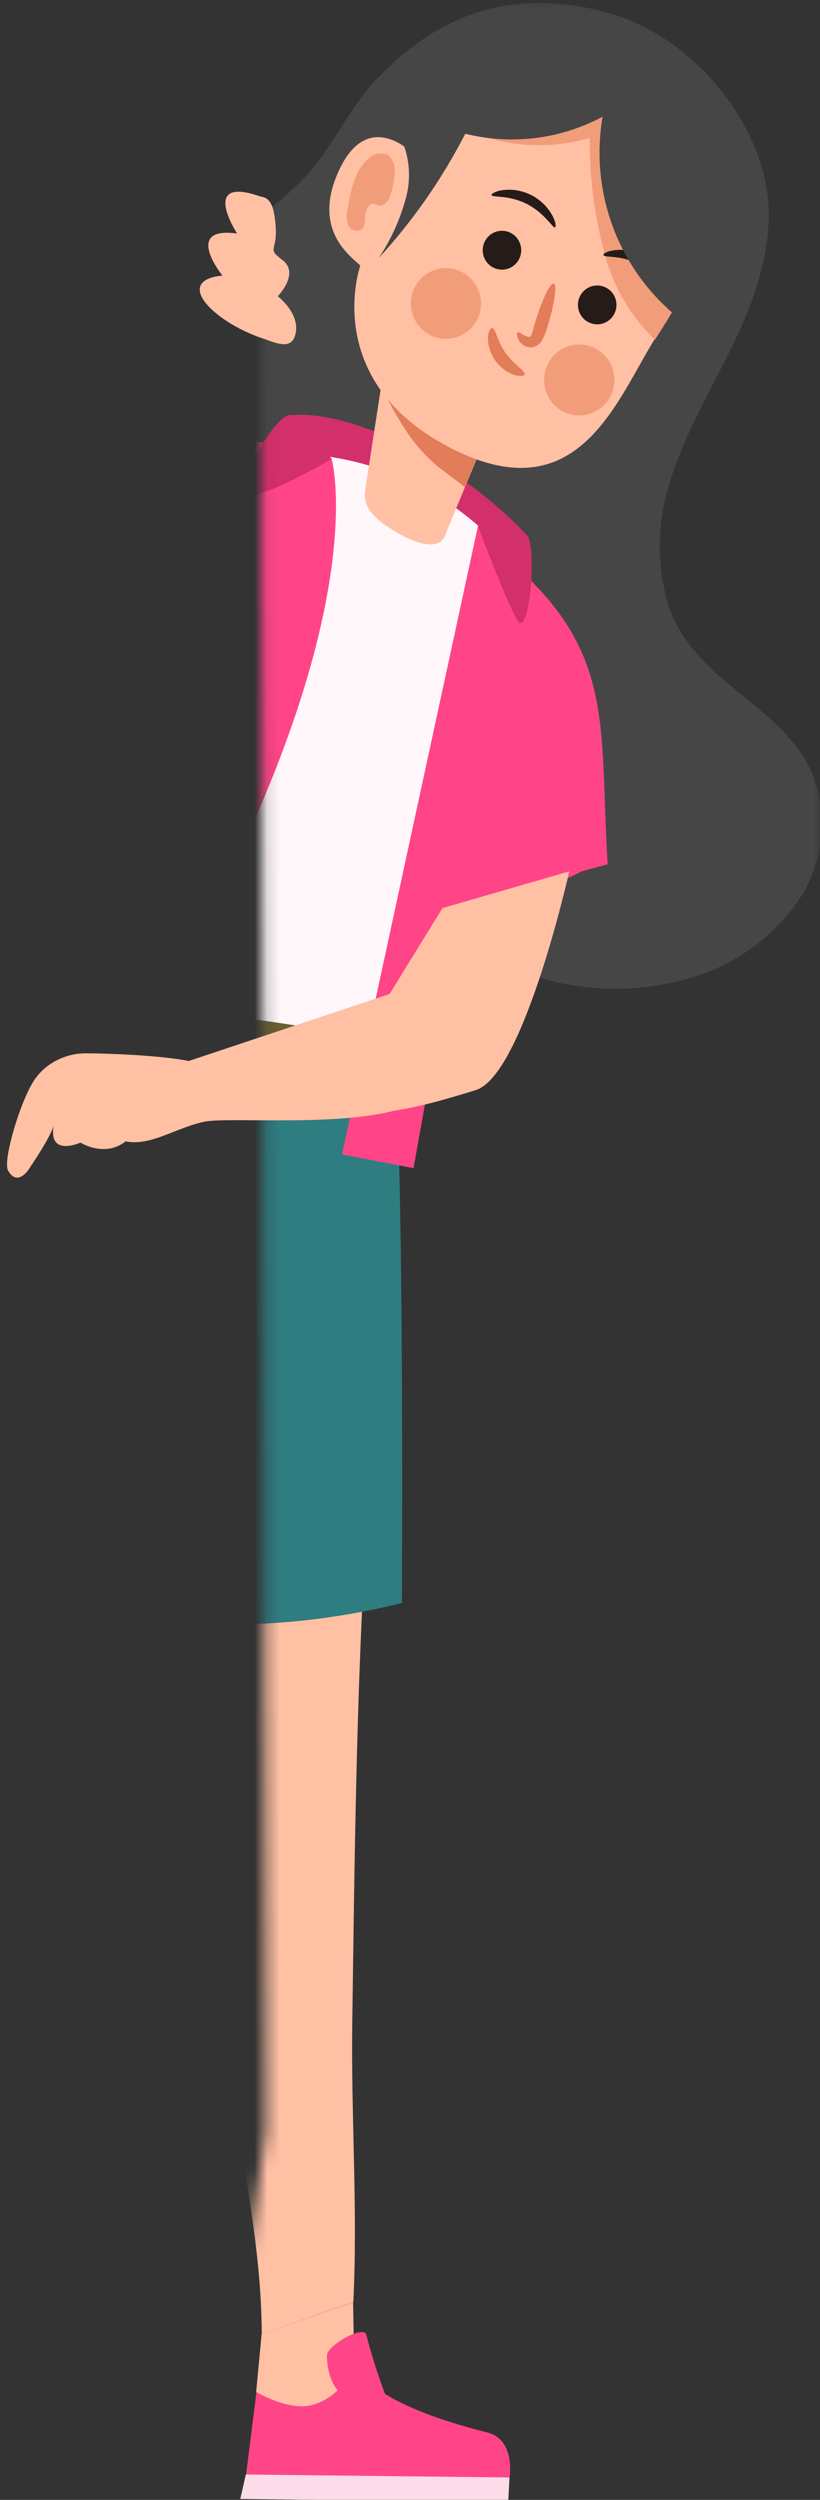 <svg xmlns="http://www.w3.org/2000/svg" width="66" height="201" viewBox="0 0 66 201" fill="none"><rect x="0" y="0" width="66" height="201" fill="#333333" stroke="none"/><g clip-path="url(#clip0_2616_4368)"><mask id="mask0_2616_4368" style="mask-type:alpha" maskUnits="userSpaceOnUse" x="17" y="0" width="49" height="204"><path d="M20.973 0.097H66V203.097L17 202.102L21.415 171.254L20.973 0.097Z" fill="#D9D9D9"></path></mask><g mask="url(#mask0_2616_4368)"><path d="M14.705 28.97C15.077 25.683 16.35 22.565 18.381 19.967C20.274 17.712 22.861 16.149 24.812 13.944C26.897 11.596 28.162 8.606 30.33 6.343C34.777 1.672 40.638 -1.259 48.911 1.022C54.773 2.626 59.981 8.108 61.471 14.029C62.585 18.362 61.22 22.957 59.328 27.011C57.435 31.065 55.007 34.891 53.784 39.199C52.899 42.206 52.878 45.404 53.726 48.422C54.563 51.328 56.74 53.439 59.001 55.297C61.262 57.156 63.916 59.124 65.239 61.877C65.962 63.556 66.257 65.391 66.097 67.214C65.938 69.037 65.329 70.791 64.327 72.317C62.256 75.328 59.228 77.536 55.744 78.575C51.917 79.735 47.846 79.804 43.983 78.774C40.12 77.744 36.614 75.655 33.856 72.739C31.177 69.747 29.338 66.088 28.53 62.14C27.722 58.192 27.974 54.098 29.259 50.28C29.953 48.295 30.933 46.209 30.372 44.182C30.065 43.298 29.542 42.506 28.851 41.88C28.161 41.254 27.324 40.814 26.42 40.601C24.616 40.209 22.752 40.198 20.944 40.567C19.713 40.828 18.448 40.879 17.201 40.719C16.367 40.571 15.607 40.146 15.04 39.511C14.329 38.667 14.505 37.619 14.471 36.581C14.326 34.042 14.405 31.495 14.705 28.97Z" fill="#464646"></path><path d="M42.463 43.101C37.498 37.67 28.639 32.822 23.204 33.396L26.696 36.893C30.84 38.161 34.799 39.979 38.469 42.299L40.939 43.574L42.463 43.101Z" fill="#D32F6A"></path><path d="M40.772 44.562C38.521 41.974 35.739 39.909 32.619 38.512C29.499 37.115 26.115 36.419 22.702 36.471C18.083 36.682 13.542 37.747 9.304 39.613C9.304 39.613 17.979 55.061 26.889 58.819C35.798 62.578 40.78 48.54 40.78 48.54C40.78 48.54 43.745 47.831 40.772 44.562Z" fill="#FFF7FA"></path><path d="M41.157 52.949C41.157 52.949 46.885 63.769 36.761 66.235L32.575 77.705L13.073 71.176C13.073 71.176 12.654 50.508 13.19 46.175L41.157 52.949Z" fill="#FFF7FA"></path><path d="M36.853 65.45L32.792 92.216C32.792 92.216 14.505 92.858 4.883 76.168L14.496 67.654L36.853 65.45Z" fill="#FFF7FA"></path><path d="M35.932 42.763C35.489 44.655 32.968 43.456 31.745 42.696C29.878 41.581 29.284 40.677 29.376 39.52L32.089 21.875L39.792 33.616L39.533 34.089L35.932 42.763Z" fill="#FFC0A4"></path><path d="M35.271 37.535C34.218 36.659 33.308 35.622 32.575 34.46C31.851 33.347 31.21 32.181 30.657 30.972L32.055 21.875L39.759 33.616L39.499 34.089L37.406 39.157C36.703 38.624 36.016 38.101 35.271 37.535Z" fill="#E37C58"></path><path d="M14.245 124.346C14.245 124.346 17.167 128.569 16.347 136.255C14.672 151.872 17.963 162.988 18.557 167.211C19.562 174.373 21.027 180.615 21.069 187.642L28.438 185.108C28.806 177.642 28.245 170.082 28.354 162.608C28.538 149.617 28.672 136.483 29.459 123.501C29.568 121.415 14.245 124.346 14.245 124.346Z" fill="#FFC0A4"></path><path d="M21.061 187.642L20.617 192.321L21.714 195.387L27.173 193.724L28.513 190.261L28.421 185.125L21.061 187.642Z" fill="#FFC0A4"></path><path d="M39.231 195.582C28.857 192.98 28.547 189.973 28.547 189.973C28.307 190.771 27.876 191.496 27.292 192.086C26.707 192.675 25.988 193.11 25.197 193.352C23.322 193.926 20.642 192.338 20.642 192.338L19.805 198.977L41.015 199.214C41.015 199.214 41.517 196.156 39.231 195.582Z" fill="#FF4588"></path><path d="M30.992 192.49C30.403 190.934 29.9 189.347 29.485 187.735C29.309 186.89 26.336 188.58 26.319 189.365C26.303 190.151 26.579 194.433 30.992 192.49Z" fill="#FF4588"></path><path d="M31.67 83.947C32.566 92.681 32.348 128.882 32.348 128.882C32.348 128.882 22.526 131.542 14.22 130.225L13.709 107.141L10.594 130.942C10.594 130.942 -1.405 132.133 -7.509 128.654L-4.462 106.904C-4.462 106.904 -5.893 92.698 -1.631 84.944C2.631 77.19 31.67 83.947 31.67 83.947Z" fill="#2E7D81"></path><path d="M31.829 86.076C25.629 89.234 18.753 90.803 11.808 90.645C6.803 90.501 1.868 89.419 -2.745 87.452C-2.443 86.596 -2.073 85.766 -1.64 84.969C2.614 77.207 31.662 83.947 31.662 83.947C31.729 84.538 31.829 85.256 31.829 86.076Z" fill="#6A6034"></path><path d="M33.026 12.179C33.026 12.179 29.602 8.801 27.324 13.615C25.047 18.429 28.162 20.549 28.999 21.352C28.999 21.352 25.783 30.448 36.016 35.888C46.248 41.327 49.413 32.687 52.495 27.594C55.576 22.5 61.614 14.08 55.635 9.375C49.656 4.67 40.286 -0.71 33.026 12.179Z" fill="#FFC0A4"></path><path d="M56.69 20.296C56.186 18.002 55.465 15.762 54.538 13.607C53.533 11.191 52.261 8.657 49.941 7.492C48.429 6.855 46.796 6.566 45.16 6.647C42.166 6.467 39.164 6.821 36.292 7.694C36.117 7.88 35.932 8.066 35.756 8.277L36.661 10.042C40 11.768 43.867 12.142 47.471 11.09C47.437 14.522 47.92 17.939 48.903 21.225C49.661 23.541 50.969 25.634 52.713 27.323C54.179 25.065 55.507 22.718 56.69 20.296Z" fill="#F29D79"></path><path d="M38.344 25.811C38.067 26.3 37.653 26.695 37.154 26.947C36.655 27.198 36.093 27.295 35.539 27.224C34.986 27.154 34.465 26.919 34.044 26.55C33.623 26.181 33.319 25.695 33.172 25.152C33.024 24.609 33.04 24.035 33.216 23.501C33.392 22.967 33.721 22.497 34.162 22.152C34.603 21.807 35.135 21.601 35.691 21.561C36.248 21.521 36.804 21.648 37.289 21.926C37.938 22.301 38.414 22.921 38.611 23.649C38.809 24.377 38.713 25.155 38.344 25.811Z" fill="#F29D79"></path><path d="M44.674 18.277C44.766 18.235 44.741 17.855 44.456 17.323C44.067 16.621 43.479 16.052 42.768 15.69C42.056 15.327 41.253 15.187 40.462 15.287C40.225 15.317 39.993 15.382 39.776 15.482C39.625 15.558 39.558 15.625 39.566 15.684C39.575 15.743 39.675 15.769 39.834 15.786L40.471 15.845C41.142 15.914 41.796 16.1 42.405 16.394C43.007 16.712 43.548 17.135 44.004 17.644C44.389 18.032 44.565 18.32 44.674 18.277Z" fill="#251B19"></path><path d="M48.576 20.507C48.576 20.617 48.953 20.617 49.48 20.676C50.158 20.743 50.819 20.932 51.431 21.234C52.025 21.55 52.56 21.967 53.014 22.467L53.441 22.948C53.55 23.067 53.634 23.126 53.684 23.1C53.734 23.075 53.742 22.982 53.684 22.813C53.632 22.58 53.547 22.355 53.433 22.146C53.041 21.447 52.452 20.881 51.741 20.52C51.03 20.16 50.228 20.02 49.438 20.119C48.844 20.203 48.517 20.406 48.576 20.507Z" fill="#251B19"></path><path d="M49.087 31.952C48.811 32.444 48.397 32.842 47.897 33.097C47.397 33.351 46.833 33.45 46.277 33.381C45.721 33.312 45.198 33.078 44.774 32.709C44.35 32.34 44.044 31.852 43.895 31.307C43.746 30.763 43.76 30.186 43.936 29.649C44.113 29.113 44.443 28.641 44.885 28.294C45.327 27.947 45.861 27.741 46.42 27.7C46.979 27.66 47.537 27.787 48.023 28.067C48.347 28.251 48.63 28.498 48.859 28.793C49.087 29.088 49.256 29.426 49.354 29.787C49.453 30.148 49.48 30.525 49.434 30.896C49.389 31.268 49.27 31.627 49.087 31.952Z" fill="#F29D79"></path><path d="M41.752 20.887C41.601 21.156 41.374 21.374 41.101 21.514C40.827 21.653 40.519 21.707 40.215 21.67C39.911 21.632 39.624 21.505 39.392 21.303C39.16 21.102 38.992 20.835 38.91 20.537C38.828 20.239 38.836 19.924 38.931 19.63C39.027 19.336 39.207 19.078 39.449 18.888C39.69 18.697 39.982 18.584 40.288 18.561C40.593 18.538 40.899 18.607 41.166 18.759C41.523 18.963 41.785 19.302 41.895 19.701C42.005 20.1 41.954 20.527 41.752 20.887Z" fill="#251B19"></path><path d="M49.413 25.288C49.262 25.557 49.035 25.774 48.761 25.913C48.487 26.051 48.178 26.105 47.874 26.066C47.57 26.028 47.284 25.899 47.052 25.696C46.82 25.494 46.654 25.227 46.572 24.928C46.492 24.63 46.5 24.314 46.597 24.021C46.694 23.728 46.875 23.47 47.118 23.281C47.36 23.091 47.653 22.979 47.958 22.957C48.264 22.935 48.569 23.006 48.836 23.159C49.013 23.26 49.168 23.395 49.293 23.557C49.418 23.719 49.51 23.904 49.564 24.102C49.618 24.3 49.632 24.507 49.606 24.71C49.58 24.914 49.515 25.11 49.413 25.288Z" fill="#251B19"></path><path d="M29.61 12.796C28.53 13.767 28.229 15.33 27.994 16.757C27.868 17.176 27.868 17.622 27.994 18.041C28.031 18.141 28.087 18.232 28.16 18.309C28.233 18.386 28.321 18.448 28.418 18.49C28.515 18.532 28.62 18.553 28.725 18.553C28.831 18.553 28.936 18.531 29.032 18.489C29.384 18.269 29.384 17.762 29.401 17.348C29.418 16.934 29.61 16.402 30.02 16.394C30.213 16.394 30.389 16.521 30.582 16.529C31 16.529 31.285 16.115 31.419 15.684C31.609 15.14 31.724 14.571 31.762 13.995C31.808 13.711 31.782 13.421 31.685 13.15C31.588 12.88 31.424 12.638 31.21 12.45C30.939 12.339 30.642 12.313 30.357 12.375C30.072 12.437 29.812 12.583 29.61 12.796Z" fill="#F29D79"></path><path d="M41.66 26.732C41.718 26.69 41.827 26.732 41.969 26.825C42.121 26.936 42.291 27.02 42.472 27.07C42.539 27.095 42.614 27.095 42.681 27.07C42.726 27.021 42.76 26.964 42.782 26.901C42.874 26.698 42.974 26.2 43.117 25.786C43.644 24.046 44.306 22.712 44.574 22.805C44.842 22.898 44.649 24.359 44.113 26.099C43.995 26.546 43.83 26.98 43.619 27.391C43.539 27.524 43.434 27.639 43.308 27.729C43.183 27.819 43.041 27.882 42.891 27.915C42.639 27.96 42.381 27.912 42.162 27.779C41.913 27.622 41.728 27.379 41.643 27.095C41.593 26.884 41.601 26.774 41.66 26.732Z" fill="#E37C58"></path><path d="M39.616 26.377C39.909 26.42 40.01 27.442 40.705 28.396C41.4 29.351 42.279 29.823 42.221 30.085C42.221 30.22 41.869 30.288 41.383 30.144C40.764 29.922 40.229 29.512 39.852 28.971C39.474 28.429 39.271 27.783 39.273 27.121C39.306 26.648 39.482 26.369 39.616 26.377Z" fill="#E37C58"></path><path d="M38.469 42.299L27.525 92.824L33.286 93.922L37.691 69.284C37.691 69.284 41.794 66.32 42.715 63.288C43.636 60.255 41.877 46.395 41.877 46.395L38.469 42.299Z" fill="#FF4588"></path><path d="M40.772 44.883C49.623 52.383 48.208 58.228 48.911 69.487L46.818 70.061C46.818 70.061 38.051 74.589 34.885 74.352L40.772 44.883Z" fill="#FF4588"></path><path d="M38.469 42.299C38.469 42.299 41.819 42.299 42.464 43.101C43.108 43.903 42.773 50.035 41.869 50.12C41.425 50.162 38.469 42.299 38.469 42.299Z" fill="#D32F6A"></path><path d="M26.696 36.893C26.696 36.893 30.925 52.096 9.732 85.881L0.186 76.041L10.443 66.176L11.423 49.013L1.601 54.368L-2.762 41.006C-2.762 41.006 8.81 35.491 9.857 35.094C10.904 34.697 23.874 35.778 23.874 35.778L26.696 36.893Z" fill="#FF4588"></path><path d="M26.696 36.893C26.696 36.893 24.469 34.359 23.556 33.464C22.643 32.569 19.102 38.532 19.721 39.596C20.341 40.66 26.696 36.893 26.696 36.893Z" fill="#D32F6A"></path><path d="M19.788 198.96L19.336 200.928L40.906 201.173L41.006 199.197L19.788 198.96Z" fill="#FCDCE8"></path><path d="M31.946 10.498C32.411 11.285 32.717 12.156 32.848 13.061C32.979 13.967 32.931 14.89 32.708 15.777C32.248 17.55 31.495 19.232 30.481 20.752C33.238 17.75 35.582 14.386 37.448 10.752C41.173 11.684 45.109 11.197 48.501 9.383C47.931 12.706 48.356 16.124 49.721 19.202C51.085 22.28 53.328 24.878 56.162 26.665C57.64 24.519 58.755 22.142 59.462 19.629C60.165 17.101 60.041 14.411 59.11 11.96C57.835 9.225 55.664 7.017 52.964 5.709C49.465 3.824 45.442 3.173 41.534 3.86C37.601 4.723 34.159 7.106 31.946 10.498Z" fill="#464646"></path></g><path d="M19.625 15.743C19.081 19.055 18.587 22.374 18.085 25.693C21.752 27.543 23.377 28.413 23.77 26.91C24.214 25.22 22.355 23.818 22.355 23.818C22.355 23.818 24.155 21.994 22.74 20.913C21.325 19.831 22.506 20.364 22.121 17.534C21.828 15.228 20.781 15.946 19.625 15.743Z" fill="#FFC0A4"></path><path d="M21.442 27.306C17.44 26.09 13.747 22.576 17.9 22.154C17.9 22.154 14.685 18.176 19.081 18.776C19.081 18.776 16.008 14.054 20.965 15.803L21.442 27.306Z" fill="#FFC0A4"></path><path d="M35.61 73.018L45.818 70.061C45.818 70.061 42.167 86.439 38.298 87.647C34.196 88.925 31.799 89.46 29.493 89.46C26.981 86.926 26.816 87.163 25.319 82.579L30.762 80.89L35.61 73.018Z" fill="#FFC0A4"></path><path d="M31.799 79.772L15.191 85.308C16.664 85.602 13.73 85.012 15.191 85.308C12.885 84.846 8.572 84.69 6.898 84.69C5.223 84.69 3.6 85.527 2.711 86.916C1.638 88.59 0.284 93.049 0.618 94.059C1.351 95.457 2.274 94.073 2.274 94.073C2.274 94.073 4.386 91.025 4.386 90.18C3.658 93.15 6.479 91.87 6.479 91.87C6.479 91.87 8.421 93.104 10.117 91.766C12.111 92.195 14.193 90.642 16.5 90.18C18.639 89.786 28.117 90.688 32.722 88.998C37.746 85.676 31.799 79.772 31.799 79.772Z" fill="#FFC0A4"></path></g><defs><clipPath id="clip0_2616_4368"><rect width="66" height="201" fill="white"></rect></clipPath></defs></svg>